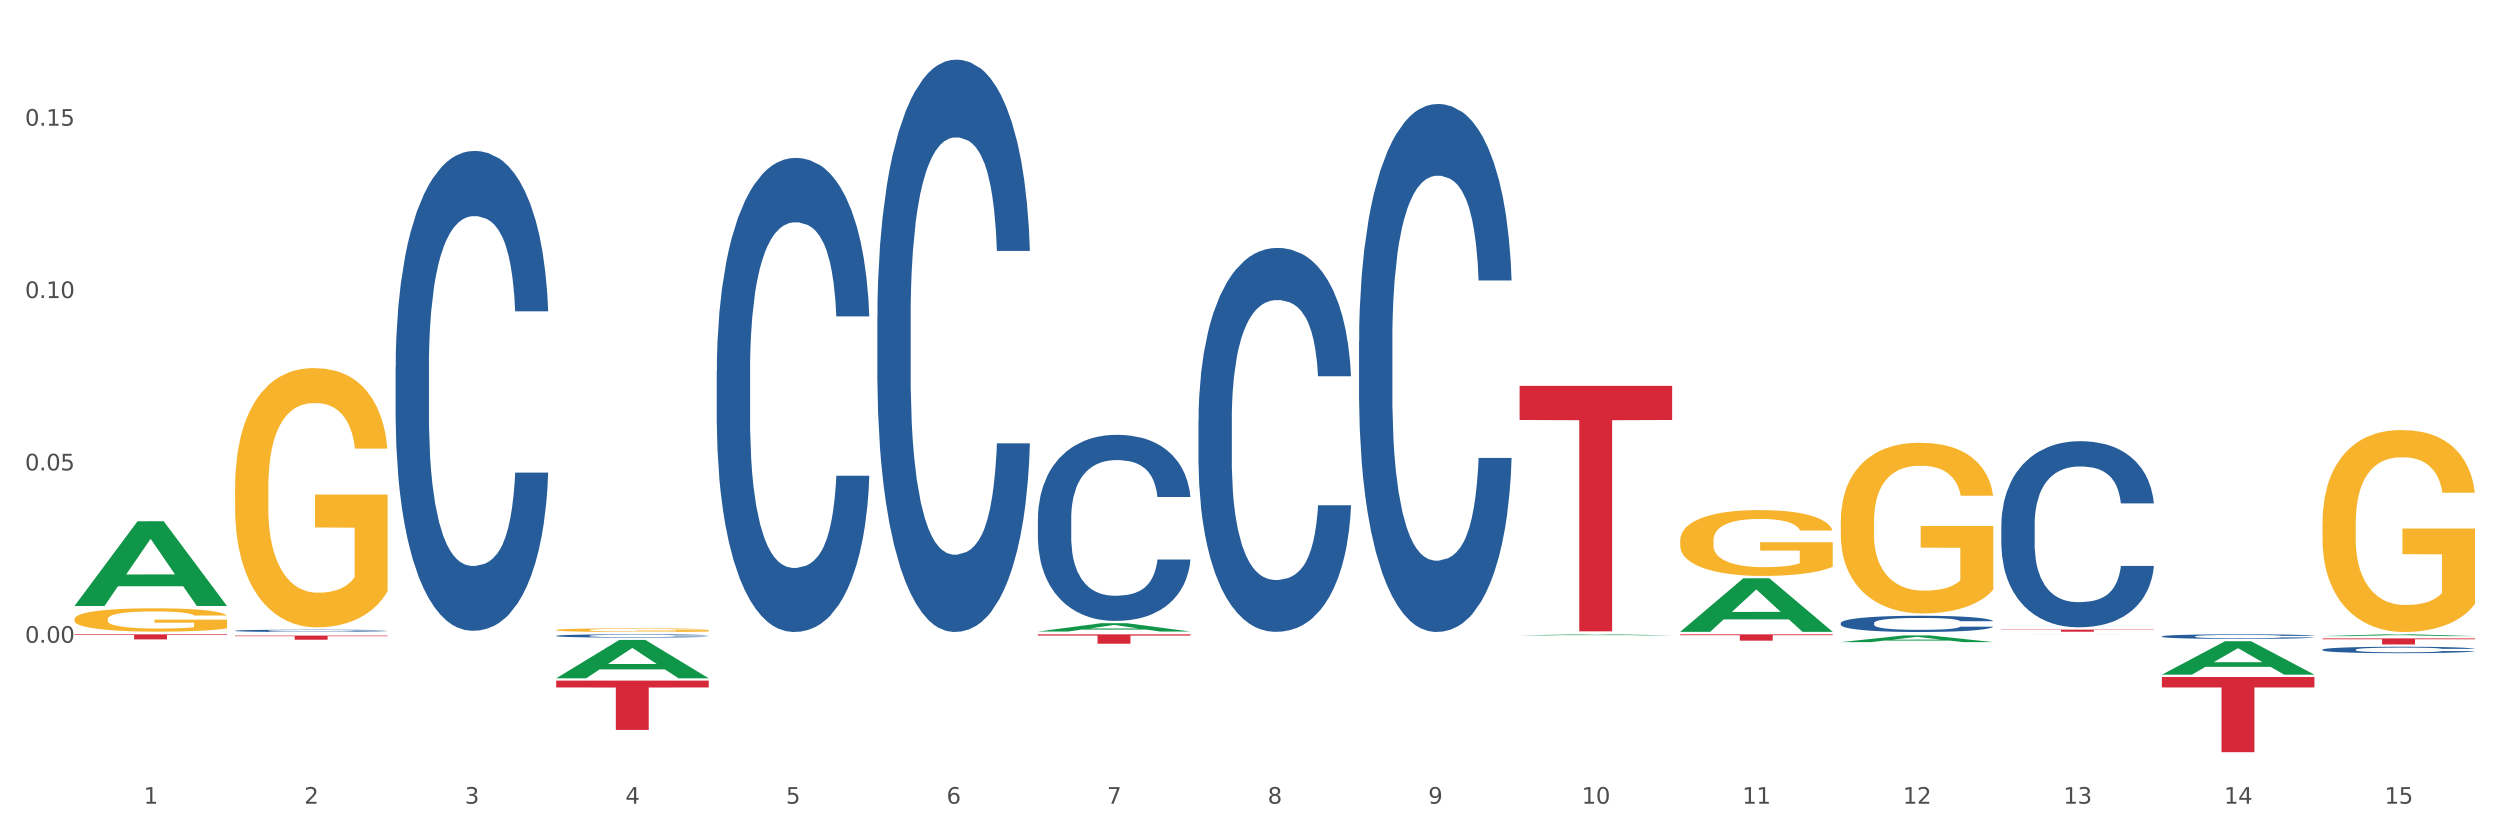 <?xml version="1.0" encoding="utf-8" standalone="no"?>
<!DOCTYPE svg PUBLIC "-//W3C//DTD SVG 1.1//EN"
  "http://www.w3.org/Graphics/SVG/1.1/DTD/svg11.dtd">
<svg xmlns:xlink="http://www.w3.org/1999/xlink" width="1080pt" height="360pt" viewBox="0 0 1080 360" xmlns="http://www.w3.org/2000/svg" version="1.1">
 <rect x="0" y="0" width="1080" height="360" fill="#333333" stroke="none"/>
 <defs>
  <style type="text/css">*{stroke-linejoin: round; stroke-linecap: butt}</style>
 </defs>
 <g id="figure_1">
  <g id="patch_1">
   <path d="M 0 360 
L 1080 360 
L 1080 0 
L 0 0 
z
" style="fill: #ffffff; stroke: #ffffff; stroke-linejoin: miter"/>
  </g>
  <g id="axes_1">
   <g id="matplotlib.axis_1">
    <g id="xtick_1">
     <g id="text_1">
      <!-- 1 -->
      <g style="fill: #4d4d4d" transform="translate(62.07 347.204) scale(0.096 -0.096)">
       <defs>
        <path id="DejaVuSans-31" d="M 794 531 
L 1825 531 
L 1825 4091 
L 703 3866 
L 703 4441 
L 1819 4666 
L 2450 4666 
L 2450 531 
L 3481 531 
L 3481 0 
L 794 0 
L 794 531 
z
" transform="scale(0.016)"/>
       </defs>
       <use xlink:href="#DejaVuSans-31"/>
      </g>
     </g>
    </g>
    <g id="xtick_2">
     <g id="text_2">
      <!-- 2 -->
      <g style="fill: #4d4d4d" transform="translate(131.436 347.204) scale(0.096 -0.096)">
       <defs>
        <path id="DejaVuSans-32" d="M 1228 531 
L 3431 531 
L 3431 0 
L 469 0 
L 469 531 
Q 828 903 1448 1529 
Q 2069 2156 2228 2338 
Q 2531 2678 2651 2914 
Q 2772 3150 2772 3378 
Q 2772 3750 2511 3984 
Q 2250 4219 1831 4219 
Q 1534 4219 1204 4116 
Q 875 4013 500 3803 
L 500 4441 
Q 881 4594 1212 4672 
Q 1544 4750 1819 4750 
Q 2544 4750 2975 4387 
Q 3406 4025 3406 3419 
Q 3406 3131 3298 2873 
Q 3191 2616 2906 2266 
Q 2828 2175 2409 1742 
Q 1991 1309 1228 531 
z
" transform="scale(0.016)"/>
       </defs>
       <use xlink:href="#DejaVuSans-32"/>
      </g>
     </g>
    </g>
    <g id="xtick_3">
     <g id="text_3">
      <!-- 3 -->
      <g style="fill: #4d4d4d" transform="translate(200.802 347.204) scale(0.096 -0.096)">
       <defs>
        <path id="DejaVuSans-33" d="M 2597 2516 
Q 3050 2419 3304 2112 
Q 3559 1806 3559 1356 
Q 3559 666 3084 287 
Q 2609 -91 1734 -91 
Q 1441 -91 1130 -33 
Q 819 25 488 141 
L 488 750 
Q 750 597 1062 519 
Q 1375 441 1716 441 
Q 2309 441 2620 675 
Q 2931 909 2931 1356 
Q 2931 1769 2642 2001 
Q 2353 2234 1838 2234 
L 1294 2234 
L 1294 2753 
L 1863 2753 
Q 2328 2753 2575 2939 
Q 2822 3125 2822 3475 
Q 2822 3834 2567 4026 
Q 2313 4219 1838 4219 
Q 1578 4219 1281 4162 
Q 984 4106 628 3988 
L 628 4550 
Q 988 4650 1302 4700 
Q 1616 4750 1894 4750 
Q 2613 4750 3031 4423 
Q 3450 4097 3450 3541 
Q 3450 3153 3228 2886 
Q 3006 2619 2597 2516 
z
" transform="scale(0.016)"/>
       </defs>
       <use xlink:href="#DejaVuSans-33"/>
      </g>
     </g>
    </g>
    <g id="xtick_4">
     <g id="text_4">
      <!-- 4 -->
      <g style="fill: #4d4d4d" transform="translate(270.169 347.204) scale(0.096 -0.096)">
       <defs>
        <path id="DejaVuSans-34" d="M 2419 4116 
L 825 1625 
L 2419 1625 
L 2419 4116 
z
M 2253 4666 
L 3047 4666 
L 3047 1625 
L 3713 1625 
L 3713 1100 
L 3047 1100 
L 3047 0 
L 2419 0 
L 2419 1100 
L 313 1100 
L 313 1709 
L 2253 4666 
z
" transform="scale(0.016)"/>
       </defs>
       <use xlink:href="#DejaVuSans-34"/>
      </g>
     </g>
    </g>
    <g id="xtick_5">
     <g id="text_5">
      <!-- 5 -->
      <g style="fill: #4d4d4d" transform="translate(339.535 347.204) scale(0.096 -0.096)">
       <defs>
        <path id="DejaVuSans-35" d="M 691 4666 
L 3169 4666 
L 3169 4134 
L 1269 4134 
L 1269 2991 
Q 1406 3038 1543 3061 
Q 1681 3084 1819 3084 
Q 2600 3084 3056 2656 
Q 3513 2228 3513 1497 
Q 3513 744 3044 326 
Q 2575 -91 1722 -91 
Q 1428 -91 1123 -41 
Q 819 9 494 109 
L 494 744 
Q 775 591 1075 516 
Q 1375 441 1709 441 
Q 2250 441 2565 725 
Q 2881 1009 2881 1497 
Q 2881 1984 2565 2268 
Q 2250 2553 1709 2553 
Q 1456 2553 1204 2497 
Q 953 2441 691 2322 
L 691 4666 
z
" transform="scale(0.016)"/>
       </defs>
       <use xlink:href="#DejaVuSans-35"/>
      </g>
     </g>
    </g>
    <g id="xtick_6">
     <g id="text_6">
      <!-- 6 -->
      <g style="fill: #4d4d4d" transform="translate(408.901 347.204) scale(0.096 -0.096)">
       <defs>
        <path id="DejaVuSans-36" d="M 2113 2584 
Q 1688 2584 1439 2293 
Q 1191 2003 1191 1497 
Q 1191 994 1439 701 
Q 1688 409 2113 409 
Q 2538 409 2786 701 
Q 3034 994 3034 1497 
Q 3034 2003 2786 2293 
Q 2538 2584 2113 2584 
z
M 3366 4563 
L 3366 3988 
Q 3128 4100 2886 4159 
Q 2644 4219 2406 4219 
Q 1781 4219 1451 3797 
Q 1122 3375 1075 2522 
Q 1259 2794 1537 2939 
Q 1816 3084 2150 3084 
Q 2853 3084 3261 2657 
Q 3669 2231 3669 1497 
Q 3669 778 3244 343 
Q 2819 -91 2113 -91 
Q 1303 -91 875 529 
Q 447 1150 447 2328 
Q 447 3434 972 4092 
Q 1497 4750 2381 4750 
Q 2619 4750 2861 4703 
Q 3103 4656 3366 4563 
z
" transform="scale(0.016)"/>
       </defs>
       <use xlink:href="#DejaVuSans-36"/>
      </g>
     </g>
    </g>
    <g id="xtick_7">
     <g id="text_7">
      <!-- 7 -->
      <g style="fill: #4d4d4d" transform="translate(478.267 347.204) scale(0.096 -0.096)">
       <defs>
        <path id="DejaVuSans-37" d="M 525 4666 
L 3525 4666 
L 3525 4397 
L 1831 0 
L 1172 0 
L 2766 4134 
L 525 4134 
L 525 4666 
z
" transform="scale(0.016)"/>
       </defs>
       <use xlink:href="#DejaVuSans-37"/>
      </g>
     </g>
    </g>
    <g id="xtick_8">
     <g id="text_8">
      <!-- 8 -->
      <g style="fill: #4d4d4d" transform="translate(547.634 347.204) scale(0.096 -0.096)">
       <defs>
        <path id="DejaVuSans-38" d="M 2034 2216 
Q 1584 2216 1326 1975 
Q 1069 1734 1069 1313 
Q 1069 891 1326 650 
Q 1584 409 2034 409 
Q 2484 409 2743 651 
Q 3003 894 3003 1313 
Q 3003 1734 2745 1975 
Q 2488 2216 2034 2216 
z
M 1403 2484 
Q 997 2584 770 2862 
Q 544 3141 544 3541 
Q 544 4100 942 4425 
Q 1341 4750 2034 4750 
Q 2731 4750 3128 4425 
Q 3525 4100 3525 3541 
Q 3525 3141 3298 2862 
Q 3072 2584 2669 2484 
Q 3125 2378 3379 2068 
Q 3634 1759 3634 1313 
Q 3634 634 3220 271 
Q 2806 -91 2034 -91 
Q 1263 -91 848 271 
Q 434 634 434 1313 
Q 434 1759 690 2068 
Q 947 2378 1403 2484 
z
M 1172 3481 
Q 1172 3119 1398 2916 
Q 1625 2713 2034 2713 
Q 2441 2713 2670 2916 
Q 2900 3119 2900 3481 
Q 2900 3844 2670 4047 
Q 2441 4250 2034 4250 
Q 1625 4250 1398 4047 
Q 1172 3844 1172 3481 
z
" transform="scale(0.016)"/>
       </defs>
       <use xlink:href="#DejaVuSans-38"/>
      </g>
     </g>
    </g>
    <g id="xtick_9">
     <g id="text_9">
      <!-- 9 -->
      <g style="fill: #4d4d4d" transform="translate(617 347.204) scale(0.096 -0.096)">
       <defs>
        <path id="DejaVuSans-39" d="M 703 97 
L 703 672 
Q 941 559 1184 500 
Q 1428 441 1663 441 
Q 2288 441 2617 861 
Q 2947 1281 2994 2138 
Q 2813 1869 2534 1725 
Q 2256 1581 1919 1581 
Q 1219 1581 811 2004 
Q 403 2428 403 3163 
Q 403 3881 828 4315 
Q 1253 4750 1959 4750 
Q 2769 4750 3195 4129 
Q 3622 3509 3622 2328 
Q 3622 1225 3098 567 
Q 2575 -91 1691 -91 
Q 1453 -91 1209 -44 
Q 966 3 703 97 
z
M 1959 2075 
Q 2384 2075 2632 2365 
Q 2881 2656 2881 3163 
Q 2881 3666 2632 3958 
Q 2384 4250 1959 4250 
Q 1534 4250 1286 3958 
Q 1038 3666 1038 3163 
Q 1038 2656 1286 2365 
Q 1534 2075 1959 2075 
z
" transform="scale(0.016)"/>
       </defs>
       <use xlink:href="#DejaVuSans-39"/>
      </g>
     </g>
    </g>
    <g id="xtick_10">
     <g id="text_10">
      <!-- 10 -->
      <g style="fill: #4d4d4d" transform="translate(683.312 347.204) scale(0.096 -0.096)">
       <defs>
        <path id="DejaVuSans-30" d="M 2034 4250 
Q 1547 4250 1301 3770 
Q 1056 3291 1056 2328 
Q 1056 1369 1301 889 
Q 1547 409 2034 409 
Q 2525 409 2770 889 
Q 3016 1369 3016 2328 
Q 3016 3291 2770 3770 
Q 2525 4250 2034 4250 
z
M 2034 4750 
Q 2819 4750 3233 4129 
Q 3647 3509 3647 2328 
Q 3647 1150 3233 529 
Q 2819 -91 2034 -91 
Q 1250 -91 836 529 
Q 422 1150 422 2328 
Q 422 3509 836 4129 
Q 1250 4750 2034 4750 
z
" transform="scale(0.016)"/>
       </defs>
       <use xlink:href="#DejaVuSans-31"/>
       <use xlink:href="#DejaVuSans-30" transform="translate(63.623 0)"/>
      </g>
     </g>
    </g>
    <g id="xtick_11">
     <g id="text_11">
      <!-- 11 -->
      <g style="fill: #4d4d4d" transform="translate(752.678 347.204) scale(0.096 -0.096)">
       <use xlink:href="#DejaVuSans-31"/>
       <use xlink:href="#DejaVuSans-31" transform="translate(63.623 0)"/>
      </g>
     </g>
    </g>
    <g id="xtick_12">
     <g id="text_12">
      <!-- 12 -->
      <g style="fill: #4d4d4d" transform="translate(822.044 347.204) scale(0.096 -0.096)">
       <use xlink:href="#DejaVuSans-31"/>
       <use xlink:href="#DejaVuSans-32" transform="translate(63.623 0)"/>
      </g>
     </g>
    </g>
    <g id="xtick_13">
     <g id="text_13">
      <!-- 13 -->
      <g style="fill: #4d4d4d" transform="translate(891.411 347.204) scale(0.096 -0.096)">
       <use xlink:href="#DejaVuSans-31"/>
       <use xlink:href="#DejaVuSans-33" transform="translate(63.623 0)"/>
      </g>
     </g>
    </g>
    <g id="xtick_14">
     <g id="text_14">
      <!-- 14 -->
      <g style="fill: #4d4d4d" transform="translate(960.777 347.204) scale(0.096 -0.096)">
       <use xlink:href="#DejaVuSans-31"/>
       <use xlink:href="#DejaVuSans-34" transform="translate(63.623 0)"/>
      </g>
     </g>
    </g>
    <g id="xtick_15">
     <g id="text_15">
      <!-- 15 -->
      <g style="fill: #4d4d4d" transform="translate(1030.143 347.204) scale(0.096 -0.096)">
       <use xlink:href="#DejaVuSans-31"/>
       <use xlink:href="#DejaVuSans-35" transform="translate(63.623 0)"/>
      </g>
     </g>
    </g>
    <g id="xtick_16"/>
    <g id="xtick_17"/>
    <g id="xtick_18"/>
    <g id="xtick_19"/>
    <g id="xtick_20"/>
    <g id="xtick_21"/>
    <g id="xtick_22"/>
    <g id="xtick_23"/>
    <g id="xtick_24"/>
    <g id="xtick_25"/>
    <g id="xtick_26"/>
    <g id="xtick_27"/>
    <g id="xtick_28"/>
    <g id="xtick_29"/>
   </g>
   <g id="matplotlib.axis_2">
    <g id="ytick_1">
     <g id="text_16">
      <!-- 0.00 -->
      <g style="fill: #4d4d4d" transform="translate(10.8 277.669) scale(0.096 -0.096)">
       <defs>
        <path id="DejaVuSans-2e" d="M 684 794 
L 1344 794 
L 1344 0 
L 684 0 
L 684 794 
z
" transform="scale(0.016)"/>
       </defs>
       <use xlink:href="#DejaVuSans-30"/>
       <use xlink:href="#DejaVuSans-2e" transform="translate(63.623 0)"/>
       <use xlink:href="#DejaVuSans-30" transform="translate(95.41 0)"/>
       <use xlink:href="#DejaVuSans-30" transform="translate(159.033 0)"/>
      </g>
     </g>
    </g>
    <g id="ytick_2">
     <g id="text_17">
      <!-- 0.05 -->
      <g style="fill: #4d4d4d" transform="translate(10.8 203.214) scale(0.096 -0.096)">
       <use xlink:href="#DejaVuSans-30"/>
       <use xlink:href="#DejaVuSans-2e" transform="translate(63.623 0)"/>
       <use xlink:href="#DejaVuSans-30" transform="translate(95.41 0)"/>
       <use xlink:href="#DejaVuSans-35" transform="translate(159.033 0)"/>
      </g>
     </g>
    </g>
    <g id="ytick_3">
     <g id="text_18">
      <!-- 0.10 -->
      <g style="fill: #4d4d4d" transform="translate(10.8 128.759) scale(0.096 -0.096)">
       <use xlink:href="#DejaVuSans-30"/>
       <use xlink:href="#DejaVuSans-2e" transform="translate(63.623 0)"/>
       <use xlink:href="#DejaVuSans-31" transform="translate(95.41 0)"/>
       <use xlink:href="#DejaVuSans-30" transform="translate(159.033 0)"/>
      </g>
     </g>
    </g>
    <g id="ytick_4">
     <g id="text_19">
      <!-- 0.15 -->
      <g style="fill: #4d4d4d" transform="translate(10.8 54.303) scale(0.096 -0.096)">
       <use xlink:href="#DejaVuSans-30"/>
       <use xlink:href="#DejaVuSans-2e" transform="translate(63.623 0)"/>
       <use xlink:href="#DejaVuSans-31" transform="translate(95.41 0)"/>
       <use xlink:href="#DejaVuSans-35" transform="translate(159.033 0)"/>
      </g>
     </g>
    </g>
    <g id="ytick_5"/>
    <g id="ytick_6"/>
    <g id="ytick_7"/>
    <g id="ytick_8"/>
   </g>
   <g id="PolyCollection_1">
    <path d="M 32.175 261.725 
L 32.243 261.691 
L 59.417 225.185 
L 70.695 225.151 
L 98.073 261.794 
L 85.029 261.794 
L 79.119 253.261 
L 51.061 253.261 
L 50.857 253.399 
L 45.151 261.794 
L 32.175 261.794 
L 32.175 261.725 
L 54.594 248.169 
L 75.586 248.134 
L 65.192 232.961 
L 65.056 232.892 
L 64.92 232.995 
L 54.526 248.134 
L 54.594 248.169 
L 32.175 261.725 
z
" clip-path="url(#pe82fa3e2c2)" style="fill: #109648"/>
    <path d="M 864.57 271.993 
L 930.468 271.993 
L 930.468 272.122 
L 904.546 272.123 
L 904.546 272.922 
L 890.335 272.922 
L 890.335 272.123 
L 864.57 272.122 
L 864.57 271.994 
L 864.57 271.993 
z
" clip-path="url(#pe82fa3e2c2)" style="fill: #d62839"/>
    <path d="M 725.837 274.022 
L 791.735 274.022 
L 791.735 274.403 
L 765.813 274.406 
L 765.813 276.765 
L 751.603 276.765 
L 751.603 274.406 
L 725.837 274.403 
L 725.837 274.024 
L 725.837 274.022 
z
" clip-path="url(#pe82fa3e2c2)" style="fill: #d62839"/>
    <path d="M 656.471 166.694 
L 722.369 166.694 
L 722.369 181.43 
L 696.447 181.53 
L 696.447 272.732 
L 682.237 272.732 
L 682.237 181.53 
L 656.471 181.43 
L 656.471 166.794 
L 656.471 166.694 
z
" clip-path="url(#pe82fa3e2c2)" style="fill: #d62839"/>
    <path d="M 448.372 274.022 
L 514.27 274.022 
L 514.27 274.586 
L 488.348 274.59 
L 488.348 278.084 
L 474.138 278.084 
L 474.138 274.59 
L 448.372 274.586 
L 448.372 274.026 
L 448.372 274.022 
z
" clip-path="url(#pe82fa3e2c2)" style="fill: #d62839"/>
    <path d="M 240.274 294.026 
L 306.172 294.026 
L 306.172 296.988 
L 280.25 297.008 
L 280.25 315.339 
L 266.039 315.339 
L 266.039 297.008 
L 240.274 296.988 
L 240.274 294.046 
L 240.274 294.026 
z
" clip-path="url(#pe82fa3e2c2)" style="fill: #d62839"/>
    <path d="M 101.541 274.588 
L 167.439 274.588 
L 167.439 274.835 
L 141.517 274.836 
L 141.517 276.361 
L 127.307 276.361 
L 127.307 274.836 
L 101.541 274.835 
L 101.541 274.59 
L 101.541 274.588 
z
" clip-path="url(#pe82fa3e2c2)" style="fill: #d62839"/>
    <path d="M 32.175 267.448 
L 32.253 267.438 
L 32.253 267.107 
L 32.408 266.821 
L 33.186 266.131 
L 34.353 265.559 
L 35.209 265.256 
L 36.065 265.007 
L 37.076 264.758 
L 38.321 264.5 
L 40.578 264.123 
L 41.978 263.929 
L 43.69 263.727 
L 46.802 263.432 
L 49.058 263.266 
L 51.392 263.128 
L 55.204 262.962 
L 57.694 262.888 
L 60.339 262.833 
L 63.529 262.796 
L 65.941 262.787 
L 71.231 262.815 
L 75.744 262.898 
L 77.922 262.962 
L 80.723 263.073 
L 82.201 263.146 
L 84.613 263.294 
L 87.103 263.487 
L 88.815 263.653 
L 91.382 263.966 
L 93.327 264.279 
L 95.116 264.666 
L 96.05 264.933 
L 96.75 265.182 
L 97.373 265.467 
L 97.995 265.919 
L 83.991 265.919 
L 83.446 265.596 
L 82.59 265.292 
L 81.346 264.998 
L 80.256 264.813 
L 78.389 264.583 
L 76.677 264.436 
L 74.888 264.325 
L 72.71 264.233 
L 70.998 264.187 
L 68.586 264.15 
L 63.84 264.159 
L 60.65 264.233 
L 58.472 264.325 
L 57.071 264.408 
L 55.827 264.5 
L 54.426 264.629 
L 52.792 264.823 
L 51.625 264.998 
L 50.458 265.219 
L 49.525 265.44 
L 48.669 265.698 
L 47.969 265.974 
L 47.424 266.26 
L 46.957 266.61 
L 46.568 267.19 
L 46.568 268.452 
L 46.724 268.737 
L 47.113 269.115 
L 47.58 269.4 
L 48.358 269.741 
L 49.058 269.971 
L 50.381 270.303 
L 51.859 270.579 
L 53.026 270.754 
L 54.193 270.902 
L 56.216 271.104 
L 58.472 271.27 
L 60.417 271.372 
L 63.062 271.464 
L 64.852 271.5 
L 66.408 271.519 
L 70.22 271.519 
L 72.943 271.491 
L 75.977 271.427 
L 78.311 271.344 
L 80.256 271.243 
L 82.435 271.077 
L 83.835 270.92 
L 83.835 268.995 
L 66.719 268.986 
L 66.719 267.706 
L 98.073 267.706 
L 98.073 271.464 
L 96.75 271.657 
L 95.272 271.832 
L 93.716 271.989 
L 91.382 272.182 
L 88.581 272.366 
L 86.091 272.495 
L 83.446 272.606 
L 80.334 272.707 
L 76.288 272.799 
L 73.799 272.836 
L 70.687 272.864 
L 67.03 272.873 
L 63.84 272.854 
L 60.728 272.808 
L 57.461 272.725 
L 54.271 272.606 
L 51.859 272.486 
L 49.447 272.339 
L 46.879 272.145 
L 44.857 271.961 
L 43.301 271.795 
L 41.589 271.583 
L 39.722 271.307 
L 38.321 271.058 
L 37.076 270.8 
L 35.754 270.469 
L 34.82 270.183 
L 33.887 269.824 
L 33.342 269.557 
L 32.72 269.142 
L 32.253 268.562 
L 32.175 267.448 
z
" clip-path="url(#pe82fa3e2c2)" style="fill: #f7b32b"/>
    <path d="M 101.541 272.476 
L 101.619 272.476 
L 101.619 272.45 
L 101.853 272.415 
L 102.71 272.351 
L 103.8 272.302 
L 105.67 272.246 
L 106.682 272.222 
L 108.006 272.195 
L 110.733 272.152 
L 113.848 272.116 
L 116.029 272.096 
L 117.665 272.083 
L 121.326 272.06 
L 123.429 272.05 
L 125.61 272.042 
L 127.48 272.036 
L 130.595 272.03 
L 133.088 272.027 
L 135.97 272.026 
L 138.385 272.027 
L 141.578 272.031 
L 146.252 272.042 
L 148.044 272.048 
L 150.458 272.059 
L 152.951 272.074 
L 154.976 272.088 
L 157.313 272.109 
L 159.728 272.137 
L 162.064 272.172 
L 163.7 272.204 
L 165.024 272.237 
L 166.193 272.279 
L 167.05 272.324 
L 167.439 272.361 
L 153.185 272.361 
L 152.795 272.327 
L 152.016 272.291 
L 151.237 272.266 
L 150.38 272.246 
L 149.056 272.223 
L 147.888 272.208 
L 145.941 272.191 
L 144.149 272.18 
L 142.669 272.173 
L 140.877 272.168 
L 137.061 272.162 
L 134.334 272.162 
L 132.621 272.164 
L 130.518 272.169 
L 128.726 272.175 
L 126.623 272.186 
L 124.987 272.198 
L 123.351 272.214 
L 122.417 272.225 
L 121.015 272.245 
L 120.08 272.261 
L 118.834 272.29 
L 118.133 272.31 
L 116.886 272.362 
L 116.341 272.4 
L 116.107 272.427 
L 115.952 272.456 
L 115.952 272.599 
L 116.419 272.663 
L 116.808 272.691 
L 117.431 272.722 
L 118.6 272.762 
L 120.314 272.802 
L 122.105 272.83 
L 123.585 272.847 
L 124.987 272.86 
L 126.389 272.87 
L 128.103 272.879 
L 129.505 272.885 
L 131.608 272.89 
L 134.101 272.893 
L 136.048 272.893 
L 140.021 272.889 
L 141.812 272.884 
L 143.526 272.878 
L 145.395 272.868 
L 146.875 272.857 
L 147.732 272.848 
L 149.134 272.831 
L 150.225 272.813 
L 151.159 272.792 
L 151.783 272.773 
L 152.484 272.746 
L 153.029 272.715 
L 153.185 272.698 
L 167.439 272.698 
L 167.128 272.731 
L 166.582 272.763 
L 165.492 272.806 
L 164.635 272.831 
L 163.311 272.861 
L 161.909 272.887 
L 159.961 272.915 
L 158.17 272.936 
L 156.3 272.955 
L 154.275 272.971 
L 150.614 272.994 
L 149.29 273 
L 146.486 273.011 
L 144.305 273.018 
L 141.111 273.024 
L 137.84 273.028 
L 134.412 273.029 
L 131.374 273.027 
L 128.025 273.021 
L 125.922 273.016 
L 123.585 273.008 
L 120.859 272.995 
L 118.288 272.979 
L 115.874 272.961 
L 113.615 272.94 
L 111.512 272.916 
L 108.785 272.877 
L 106.76 272.838 
L 105.28 272.803 
L 104.267 272.772 
L 103.255 272.734 
L 102.71 272.707 
L 101.853 272.643 
L 101.541 272.584 
L 101.541 272.476 
z
" clip-path="url(#pe82fa3e2c2)" style="fill: #255c99"/>
    <path d="M 170.907 158.351 
L 170.985 158.162 
L 170.985 152.86 
L 171.219 145.666 
L 172.076 132.413 
L 173.166 122.378 
L 175.036 110.64 
L 176.048 105.717 
L 177.373 100.227 
L 180.099 91.328 
L 183.215 83.755 
L 185.396 79.59 
L 187.031 76.939 
L 190.692 72.206 
L 192.796 70.123 
L 194.977 68.419 
L 196.846 67.283 
L 199.962 65.958 
L 202.454 65.39 
L 205.336 65.201 
L 207.751 65.39 
L 210.945 66.147 
L 215.618 68.419 
L 217.41 69.745 
L 219.825 72.017 
L 222.317 75.046 
L 224.342 78.075 
L 226.679 82.43 
L 229.094 88.11 
L 231.431 95.304 
L 233.066 101.931 
L 234.391 108.936 
L 235.559 117.456 
L 236.416 126.733 
L 236.805 134.495 
L 222.551 134.495 
L 222.161 127.49 
L 221.382 119.917 
L 220.604 114.805 
L 219.747 110.64 
L 218.422 105.907 
L 217.254 102.877 
L 215.307 99.28 
L 213.515 97.008 
L 212.035 95.683 
L 210.244 94.547 
L 206.427 93.411 
L 203.701 93.411 
L 201.987 93.79 
L 199.884 94.736 
L 198.092 96.062 
L 195.989 98.333 
L 194.353 100.795 
L 192.718 104.013 
L 191.783 106.285 
L 190.381 110.451 
L 189.446 113.858 
L 188.2 119.728 
L 187.499 123.893 
L 186.252 134.685 
L 185.707 142.637 
L 185.474 148.127 
L 185.318 154.186 
L 185.318 183.721 
L 185.785 196.974 
L 186.175 202.654 
L 186.798 209.091 
L 187.966 217.422 
L 189.68 225.563 
L 191.471 231.432 
L 192.951 235.029 
L 194.353 237.68 
L 195.755 239.763 
L 197.469 241.656 
L 198.871 242.792 
L 200.974 243.928 
L 203.467 244.496 
L 205.414 244.496 
L 209.387 243.549 
L 211.178 242.602 
L 212.892 241.277 
L 214.761 239.195 
L 216.241 236.923 
L 217.098 235.219 
L 218.5 231.621 
L 219.591 227.835 
L 220.526 223.48 
L 221.149 219.694 
L 221.85 214.014 
L 222.395 207.577 
L 222.551 204.169 
L 236.805 204.169 
L 236.494 210.984 
L 235.949 217.611 
L 234.858 226.509 
L 234.001 231.621 
L 232.677 237.869 
L 231.275 243.17 
L 229.328 249.04 
L 227.536 253.394 
L 225.667 257.181 
L 223.641 260.589 
L 219.98 265.322 
L 218.656 266.647 
L 215.852 268.919 
L 213.671 270.245 
L 210.477 271.57 
L 207.206 272.327 
L 203.779 272.517 
L 200.741 272.138 
L 197.391 271.002 
L 195.288 269.866 
L 192.951 268.162 
L 190.225 265.511 
L 187.655 262.293 
L 185.24 258.506 
L 182.981 254.152 
L 180.878 249.229 
L 178.152 241.088 
L 176.126 233.136 
L 174.646 225.752 
L 173.634 219.504 
L 172.621 211.552 
L 172.076 206.062 
L 171.219 192.809 
L 170.907 180.502 
L 170.907 158.351 
z
" clip-path="url(#pe82fa3e2c2)" style="fill: #255c99"/>
    <path d="M 240.274 274.66 
L 240.352 274.659 
L 240.352 274.623 
L 240.585 274.574 
L 241.442 274.483 
L 242.533 274.414 
L 244.402 274.333 
L 245.415 274.3 
L 246.739 274.262 
L 249.465 274.201 
L 252.581 274.149 
L 254.762 274.12 
L 256.398 274.102 
L 260.059 274.07 
L 262.162 274.056 
L 264.343 274.044 
L 266.212 274.036 
L 269.328 274.027 
L 271.821 274.023 
L 274.703 274.022 
L 277.117 274.023 
L 280.311 274.028 
L 284.985 274.044 
L 286.776 274.053 
L 289.191 274.068 
L 291.683 274.089 
L 293.709 274.11 
L 296.045 274.14 
L 298.46 274.179 
L 300.797 274.228 
L 302.433 274.274 
L 303.757 274.322 
L 304.925 274.38 
L 305.782 274.444 
L 306.172 274.497 
L 291.917 274.497 
L 291.528 274.449 
L 290.749 274.397 
L 289.97 274.362 
L 289.113 274.333 
L 287.789 274.301 
L 286.62 274.28 
L 284.673 274.255 
L 282.881 274.24 
L 281.401 274.231 
L 279.61 274.223 
L 275.793 274.215 
L 273.067 274.215 
L 271.353 274.218 
L 269.25 274.224 
L 267.458 274.233 
L 265.355 274.249 
L 263.72 274.266 
L 262.084 274.288 
L 261.149 274.303 
L 259.747 274.332 
L 258.812 274.355 
L 257.566 274.396 
L 256.865 274.424 
L 255.619 274.498 
L 255.073 274.553 
L 254.84 274.59 
L 254.684 274.632 
L 254.684 274.834 
L 255.151 274.925 
L 255.541 274.964 
L 256.164 275.008 
L 257.332 275.066 
L 259.046 275.121 
L 260.838 275.162 
L 262.318 275.186 
L 263.72 275.204 
L 265.122 275.219 
L 266.835 275.232 
L 268.237 275.24 
L 270.341 275.247 
L 272.833 275.251 
L 274.78 275.251 
L 278.753 275.245 
L 280.545 275.238 
L 282.258 275.229 
L 284.128 275.215 
L 285.608 275.199 
L 286.465 275.188 
L 287.867 275.163 
L 288.957 275.137 
L 289.892 275.107 
L 290.515 275.081 
L 291.216 275.042 
L 291.761 274.998 
L 291.917 274.975 
L 306.172 274.975 
L 305.86 275.021 
L 305.315 275.067 
L 304.224 275.128 
L 303.367 275.163 
L 302.043 275.206 
L 300.641 275.242 
L 298.694 275.282 
L 296.902 275.312 
L 295.033 275.338 
L 293.008 275.362 
L 289.347 275.394 
L 288.022 275.403 
L 285.218 275.419 
L 283.037 275.428 
L 279.844 275.437 
L 276.572 275.442 
L 273.145 275.443 
L 270.107 275.441 
L 266.757 275.433 
L 264.654 275.425 
L 262.318 275.413 
L 259.591 275.395 
L 257.021 275.373 
L 254.606 275.347 
L 252.347 275.317 
L 250.244 275.284 
L 247.518 275.228 
L 245.493 275.173 
L 244.013 275.123 
L 243 275.08 
L 241.987 275.025 
L 241.442 274.988 
L 240.585 274.897 
L 240.274 274.812 
L 240.274 274.66 
z
" clip-path="url(#pe82fa3e2c2)" style="fill: #255c99"/>
    <path d="M 309.64 160.238 
L 309.718 160.051 
L 309.718 154.814 
L 309.951 147.706 
L 310.808 134.613 
L 311.899 124.699 
L 313.768 113.102 
L 314.781 108.239 
L 316.105 102.815 
L 318.831 94.023 
L 321.947 86.541 
L 324.128 82.426 
L 325.764 79.808 
L 329.425 75.131 
L 331.528 73.074 
L 333.709 71.39 
L 335.578 70.268 
L 338.694 68.959 
L 341.187 68.398 
L 344.069 68.211 
L 346.484 68.398 
L 349.677 69.146 
L 354.351 71.39 
L 356.142 72.7 
L 358.557 74.944 
L 361.05 77.937 
L 363.075 80.93 
L 365.412 85.232 
L 367.826 90.843 
L 370.163 97.951 
L 371.799 104.498 
L 373.123 111.419 
L 374.291 119.836 
L 375.148 129.001 
L 375.538 136.67 
L 361.283 136.67 
L 360.894 129.75 
L 360.115 122.268 
L 359.336 117.217 
L 358.479 113.102 
L 357.155 108.426 
L 355.987 105.433 
L 354.039 101.879 
L 352.248 99.635 
L 350.768 98.325 
L 348.976 97.203 
L 345.159 96.081 
L 342.433 96.081 
L 340.719 96.455 
L 338.616 97.39 
L 336.825 98.699 
L 334.722 100.944 
L 333.086 103.376 
L 331.45 106.556 
L 330.515 108.8 
L 329.113 112.915 
L 328.179 116.282 
L 326.932 122.081 
L 326.231 126.196 
L 324.985 136.857 
L 324.44 144.713 
L 324.206 150.138 
L 324.05 156.123 
L 324.05 185.303 
L 324.518 198.396 
L 324.907 204.008 
L 325.53 210.367 
L 326.699 218.598 
L 328.412 226.641 
L 330.204 232.439 
L 331.684 235.993 
L 333.086 238.612 
L 334.488 240.669 
L 336.202 242.54 
L 337.604 243.662 
L 339.707 244.784 
L 342.199 245.346 
L 344.147 245.346 
L 348.119 244.41 
L 349.911 243.475 
L 351.624 242.166 
L 353.494 240.108 
L 354.974 237.864 
L 355.831 236.18 
L 357.233 232.626 
L 358.323 228.885 
L 359.258 224.583 
L 359.881 220.842 
L 360.582 215.231 
L 361.127 208.871 
L 361.283 205.504 
L 375.538 205.504 
L 375.226 212.238 
L 374.681 218.785 
L 373.59 227.576 
L 372.734 232.626 
L 371.409 238.799 
L 370.007 244.036 
L 368.06 249.835 
L 366.268 254.137 
L 364.399 257.878 
L 362.374 261.245 
L 358.713 265.921 
L 357.389 267.23 
L 354.584 269.475 
L 352.403 270.784 
L 349.21 272.093 
L 345.938 272.842 
L 342.511 273.029 
L 339.473 272.655 
L 336.124 271.532 
L 334.021 270.41 
L 331.684 268.727 
L 328.957 266.108 
L 326.387 262.928 
L 323.972 259.187 
L 321.713 254.885 
L 319.61 250.022 
L 316.884 241.979 
L 314.859 234.123 
L 313.379 226.828 
L 312.366 220.655 
L 311.354 212.799 
L 310.808 207.375 
L 309.951 194.281 
L 309.64 182.123 
L 309.64 160.238 
z
" clip-path="url(#pe82fa3e2c2)" style="fill: #255c99"/>
    <path d="M 933.936 292.453 
L 999.834 292.453 
L 999.834 296.969 
L 973.912 296.999 
L 973.912 324.95 
L 959.702 324.95 
L 959.702 296.999 
L 933.936 296.969 
L 933.936 292.483 
L 933.936 292.453 
z
" clip-path="url(#pe82fa3e2c2)" style="fill: #d62839"/>
    <path d="M 379.006 136.861 
L 379.084 136.635 
L 379.084 130.313 
L 379.318 121.732 
L 380.175 105.924 
L 381.265 93.956 
L 383.134 79.955 
L 384.147 74.084 
L 385.471 67.536 
L 388.198 56.922 
L 391.313 47.89 
L 393.494 42.922 
L 395.13 39.76 
L 398.791 34.115 
L 400.894 31.631 
L 403.075 29.598 
L 404.945 28.243 
L 408.06 26.663 
L 410.553 25.985 
L 413.435 25.759 
L 415.85 25.985 
L 419.043 26.889 
L 423.717 29.598 
L 425.509 31.179 
L 427.923 33.889 
L 430.416 37.502 
L 432.441 41.115 
L 434.778 46.309 
L 437.193 53.083 
L 439.529 61.664 
L 441.165 69.568 
L 442.489 77.923 
L 443.658 88.085 
L 444.515 99.15 
L 444.904 108.408 
L 430.65 108.408 
L 430.26 100.053 
L 429.481 91.021 
L 428.702 84.923 
L 427.845 79.955 
L 426.521 74.31 
L 425.353 70.697 
L 423.405 66.406 
L 421.614 63.697 
L 420.134 62.116 
L 418.342 60.761 
L 414.526 59.406 
L 411.799 59.406 
L 410.086 59.858 
L 407.982 60.987 
L 406.191 62.568 
L 404.088 65.277 
L 402.452 68.213 
L 400.816 72.052 
L 399.882 74.762 
L 398.479 79.73 
L 397.545 83.794 
L 396.298 90.795 
L 395.597 95.763 
L 394.351 108.634 
L 393.806 118.119 
L 393.572 124.667 
L 393.416 131.893 
L 393.416 167.121 
L 393.884 182.928 
L 394.273 189.702 
L 394.896 197.38 
L 396.065 207.316 
L 397.778 217.026 
L 399.57 224.026 
L 401.05 228.317 
L 402.452 231.478 
L 403.854 233.962 
L 405.568 236.221 
L 406.97 237.575 
L 409.073 238.93 
L 411.566 239.608 
L 413.513 239.608 
L 417.485 238.479 
L 419.277 237.35 
L 420.991 235.769 
L 422.86 233.285 
L 424.34 230.575 
L 425.197 228.543 
L 426.599 224.252 
L 427.69 219.736 
L 428.624 214.542 
L 429.247 210.026 
L 429.948 203.251 
L 430.494 195.574 
L 430.65 191.509 
L 444.904 191.509 
L 444.592 199.638 
L 444.047 207.542 
L 442.957 218.155 
L 442.1 224.252 
L 440.776 231.704 
L 439.374 238.027 
L 437.426 245.027 
L 435.635 250.221 
L 433.765 254.738 
L 431.74 258.802 
L 428.079 264.448 
L 426.755 266.028 
L 423.951 268.738 
L 421.77 270.319 
L 418.576 271.9 
L 415.304 272.803 
L 411.877 273.029 
L 408.839 272.577 
L 405.49 271.222 
L 403.387 269.867 
L 401.05 267.835 
L 398.324 264.673 
L 395.753 260.835 
L 393.339 256.318 
L 391.08 251.124 
L 388.976 245.253 
L 386.25 235.543 
L 384.225 226.059 
L 382.745 217.252 
L 381.732 209.8 
L 380.72 200.316 
L 380.175 193.767 
L 379.318 177.96 
L 379.006 163.282 
L 379.006 136.861 
z
" clip-path="url(#pe82fa3e2c2)" style="fill: #255c99"/>
    <path d="M 517.739 181.623 
L 517.816 181.471 
L 517.816 177.23 
L 518.05 171.474 
L 518.907 160.87 
L 519.997 152.842 
L 521.867 143.45 
L 522.88 139.511 
L 524.204 135.118 
L 526.93 127.999 
L 530.046 121.94 
L 532.227 118.607 
L 533.863 116.486 
L 537.523 112.699 
L 539.627 111.033 
L 541.808 109.67 
L 543.677 108.761 
L 546.793 107.701 
L 549.285 107.246 
L 552.167 107.095 
L 554.582 107.246 
L 557.776 107.852 
L 562.449 109.67 
L 564.241 110.73 
L 566.656 112.548 
L 569.148 114.972 
L 571.173 117.395 
L 573.51 120.879 
L 575.925 125.424 
L 578.262 131.18 
L 579.898 136.482 
L 581.222 142.087 
L 582.39 148.903 
L 583.247 156.326 
L 583.636 162.536 
L 569.382 162.536 
L 568.992 156.932 
L 568.214 150.872 
L 567.435 146.782 
L 566.578 143.45 
L 565.254 139.663 
L 564.085 137.239 
L 562.138 134.361 
L 560.346 132.543 
L 558.866 131.483 
L 557.075 130.574 
L 553.258 129.665 
L 550.532 129.665 
L 548.818 129.968 
L 546.715 130.726 
L 544.923 131.786 
L 542.82 133.604 
L 541.184 135.573 
L 539.549 138.148 
L 538.614 139.966 
L 537.212 143.298 
L 536.277 146.025 
L 535.031 150.721 
L 534.33 154.054 
L 533.084 162.688 
L 532.538 169.05 
L 532.305 173.443 
L 532.149 178.29 
L 532.149 201.921 
L 532.616 212.525 
L 533.006 217.069 
L 533.629 222.22 
L 534.797 228.885 
L 536.511 235.398 
L 538.302 240.094 
L 539.782 242.972 
L 541.184 245.093 
L 542.587 246.759 
L 544.3 248.274 
L 545.702 249.183 
L 547.805 250.092 
L 550.298 250.546 
L 552.245 250.546 
L 556.218 249.789 
L 558.009 249.032 
L 559.723 247.971 
L 561.593 246.305 
L 563.073 244.487 
L 563.929 243.124 
L 565.331 240.246 
L 566.422 237.216 
L 567.357 233.732 
L 567.98 230.703 
L 568.681 226.158 
L 569.226 221.008 
L 569.382 218.281 
L 583.636 218.281 
L 583.325 223.734 
L 582.78 229.036 
L 581.689 236.156 
L 580.832 240.246 
L 579.508 245.245 
L 578.106 249.486 
L 576.159 254.182 
L 574.367 257.666 
L 572.498 260.696 
L 570.472 263.422 
L 566.811 267.209 
L 565.487 268.27 
L 562.683 270.087 
L 560.502 271.148 
L 557.308 272.208 
L 554.037 272.814 
L 550.61 272.965 
L 547.572 272.663 
L 544.222 271.754 
L 542.119 270.845 
L 539.782 269.481 
L 537.056 267.361 
L 534.486 264.786 
L 532.071 261.756 
L 529.812 258.272 
L 527.709 254.333 
L 524.983 247.82 
L 522.957 241.458 
L 521.477 235.55 
L 520.465 230.551 
L 519.452 224.189 
L 518.907 219.796 
L 518.05 209.192 
L 517.739 199.346 
L 517.739 181.623 
z
" clip-path="url(#pe82fa3e2c2)" style="fill: #255c99"/>
    <path d="M 587.105 147.408 
L 587.183 147.2 
L 587.183 141.367 
L 587.416 133.45 
L 588.273 118.868 
L 589.364 107.826 
L 591.233 94.91 
L 592.246 89.494 
L 593.57 83.452 
L 596.296 73.661 
L 599.412 65.328 
L 601.593 60.745 
L 603.229 57.828 
L 606.89 52.62 
L 608.993 50.328 
L 611.174 48.453 
L 613.043 47.203 
L 616.159 45.745 
L 618.652 45.12 
L 621.534 44.912 
L 623.948 45.12 
L 627.142 45.954 
L 631.816 48.453 
L 633.607 49.912 
L 636.022 52.412 
L 638.514 55.745 
L 640.54 59.078 
L 642.877 63.87 
L 645.291 70.119 
L 647.628 78.036 
L 649.264 85.327 
L 650.588 93.035 
L 651.756 102.41 
L 652.613 112.618 
L 653.003 121.159 
L 638.748 121.159 
L 638.359 113.451 
L 637.58 105.118 
L 636.801 99.493 
L 635.944 94.91 
L 634.62 89.702 
L 633.451 86.369 
L 631.504 82.411 
L 629.713 79.911 
L 628.233 78.452 
L 626.441 77.202 
L 622.624 75.952 
L 619.898 75.952 
L 618.184 76.369 
L 616.081 77.411 
L 614.29 78.869 
L 612.186 81.369 
L 610.551 84.077 
L 608.915 87.619 
L 607.98 90.119 
L 606.578 94.702 
L 605.643 98.452 
L 604.397 104.91 
L 603.696 109.493 
L 602.45 121.367 
L 601.905 130.117 
L 601.671 136.159 
L 601.515 142.825 
L 601.515 175.324 
L 601.982 189.907 
L 602.372 196.156 
L 602.995 203.24 
L 604.163 212.406 
L 605.877 221.364 
L 607.669 227.822 
L 609.149 231.78 
L 610.551 234.697 
L 611.953 236.988 
L 613.666 239.072 
L 615.069 240.322 
L 617.172 241.572 
L 619.664 242.196 
L 621.612 242.196 
L 625.584 241.155 
L 627.376 240.113 
L 629.089 238.655 
L 630.959 236.363 
L 632.439 233.863 
L 633.296 231.989 
L 634.698 228.03 
L 635.788 223.864 
L 636.723 219.072 
L 637.346 214.906 
L 638.047 208.656 
L 638.592 201.573 
L 638.748 197.823 
L 653.003 197.823 
L 652.691 205.323 
L 652.146 212.614 
L 651.055 222.406 
L 650.199 228.03 
L 648.874 234.905 
L 647.472 240.738 
L 645.525 247.196 
L 643.733 251.988 
L 641.864 256.154 
L 639.839 259.904 
L 636.178 265.112 
L 634.853 266.571 
L 632.049 269.071 
L 629.868 270.529 
L 626.675 271.987 
L 623.403 272.82 
L 619.976 273.029 
L 616.938 272.612 
L 613.589 271.362 
L 611.485 270.112 
L 609.149 268.237 
L 606.422 265.321 
L 603.852 261.779 
L 601.437 257.613 
L 599.178 252.821 
L 597.075 247.405 
L 594.349 238.447 
L 592.324 229.697 
L 590.844 221.572 
L 589.831 214.697 
L 588.818 205.948 
L 588.273 199.906 
L 587.416 185.324 
L 587.105 171.782 
L 587.105 147.408 
z
" clip-path="url(#pe82fa3e2c2)" style="fill: #255c99"/>
    <path d="M 795.203 269.162 
L 795.281 269.155 
L 795.281 268.976 
L 795.515 268.732 
L 796.372 268.283 
L 797.462 267.943 
L 799.332 267.546 
L 800.344 267.379 
L 801.669 267.193 
L 804.395 266.891 
L 807.511 266.635 
L 809.692 266.494 
L 811.327 266.404 
L 814.988 266.244 
L 817.092 266.173 
L 819.273 266.115 
L 821.142 266.077 
L 824.258 266.032 
L 826.75 266.013 
L 829.632 266.006 
L 832.047 266.013 
L 835.241 266.038 
L 839.914 266.115 
L 841.706 266.16 
L 844.121 266.237 
L 846.613 266.34 
L 848.638 266.442 
L 850.975 266.59 
L 853.39 266.782 
L 855.727 267.026 
L 857.362 267.251 
L 858.687 267.488 
L 859.855 267.776 
L 860.712 268.091 
L 861.101 268.354 
L 846.847 268.354 
L 846.457 268.116 
L 845.678 267.86 
L 844.899 267.687 
L 844.043 267.546 
L 842.718 267.385 
L 841.55 267.283 
L 839.603 267.161 
L 837.811 267.084 
L 836.331 267.039 
L 834.54 267 
L 830.723 266.962 
L 827.997 266.962 
L 826.283 266.975 
L 824.18 267.007 
L 822.388 267.052 
L 820.285 267.129 
L 818.649 267.212 
L 817.014 267.321 
L 816.079 267.398 
L 814.677 267.539 
L 813.742 267.655 
L 812.496 267.853 
L 811.795 267.994 
L 810.548 268.36 
L 810.003 268.629 
L 809.77 268.815 
L 809.614 269.021 
L 809.614 270.021 
L 810.081 270.47 
L 810.471 270.662 
L 811.094 270.88 
L 812.262 271.162 
L 813.976 271.438 
L 815.767 271.637 
L 817.247 271.759 
L 818.649 271.849 
L 820.051 271.919 
L 821.765 271.983 
L 823.167 272.022 
L 825.27 272.06 
L 827.763 272.08 
L 829.71 272.08 
L 833.683 272.048 
L 835.474 272.015 
L 837.188 271.971 
L 839.057 271.9 
L 840.537 271.823 
L 841.394 271.765 
L 842.796 271.643 
L 843.887 271.515 
L 844.822 271.368 
L 845.445 271.239 
L 846.146 271.047 
L 846.691 270.829 
L 846.847 270.714 
L 861.101 270.714 
L 860.79 270.944 
L 860.245 271.169 
L 859.154 271.47 
L 858.297 271.643 
L 856.973 271.855 
L 855.571 272.035 
L 853.624 272.233 
L 851.832 272.381 
L 849.963 272.509 
L 847.937 272.625 
L 844.276 272.785 
L 842.952 272.83 
L 840.148 272.907 
L 837.967 272.952 
L 834.773 272.997 
L 831.502 273.022 
L 828.074 273.029 
L 825.037 273.016 
L 821.687 272.977 
L 819.584 272.939 
L 817.247 272.881 
L 814.521 272.791 
L 811.951 272.682 
L 809.536 272.554 
L 807.277 272.407 
L 805.174 272.24 
L 802.448 271.964 
L 800.422 271.695 
L 798.942 271.445 
L 797.93 271.233 
L 796.917 270.964 
L 796.372 270.778 
L 795.515 270.329 
L 795.203 269.912 
L 795.203 269.162 
z
" clip-path="url(#pe82fa3e2c2)" style="fill: #255c99"/>
    <path d="M 864.57 226.721 
L 864.648 226.648 
L 864.648 224.592 
L 864.881 221.801 
L 865.738 216.661 
L 866.829 212.769 
L 868.698 208.216 
L 869.711 206.307 
L 871.035 204.178 
L 873.761 200.726 
L 876.877 197.789 
L 879.058 196.174 
L 880.694 195.146 
L 884.355 193.31 
L 886.458 192.502 
L 888.639 191.841 
L 890.508 191.4 
L 893.624 190.886 
L 896.117 190.666 
L 898.999 190.593 
L 901.413 190.666 
L 904.607 190.96 
L 909.281 191.841 
L 911.072 192.355 
L 913.487 193.236 
L 915.979 194.411 
L 918.005 195.586 
L 920.341 197.275 
L 922.756 199.478 
L 925.093 202.268 
L 926.729 204.838 
L 928.053 207.555 
L 929.221 210.86 
L 930.078 214.458 
L 930.468 217.469 
L 916.213 217.469 
L 915.824 214.752 
L 915.045 211.814 
L 914.266 209.832 
L 913.409 208.216 
L 912.085 206.381 
L 910.916 205.206 
L 908.969 203.81 
L 907.177 202.929 
L 905.697 202.415 
L 903.906 201.975 
L 900.089 201.534 
L 897.363 201.534 
L 895.649 201.681 
L 893.546 202.048 
L 891.754 202.562 
L 889.651 203.443 
L 888.016 204.398 
L 886.38 205.646 
L 885.445 206.527 
L 884.043 208.143 
L 883.108 209.465 
L 881.862 211.741 
L 881.161 213.357 
L 879.915 217.542 
L 879.369 220.626 
L 879.136 222.756 
L 878.98 225.106 
L 878.98 236.561 
L 879.447 241.701 
L 879.837 243.904 
L 880.46 246.401 
L 881.628 249.632 
L 883.342 252.789 
L 885.134 255.066 
L 886.614 256.461 
L 888.016 257.489 
L 889.418 258.297 
L 891.131 259.031 
L 892.533 259.471 
L 894.637 259.912 
L 897.129 260.132 
L 899.076 260.132 
L 903.049 259.765 
L 904.841 259.398 
L 906.554 258.884 
L 908.424 258.076 
L 909.904 257.195 
L 910.76 256.534 
L 912.163 255.139 
L 913.253 253.67 
L 914.188 251.981 
L 914.811 250.513 
L 915.512 248.31 
L 916.057 245.813 
L 916.213 244.491 
L 930.468 244.491 
L 930.156 247.135 
L 929.611 249.705 
L 928.52 253.156 
L 927.663 255.139 
L 926.339 257.562 
L 924.937 259.618 
L 922.99 261.895 
L 921.198 263.584 
L 919.329 265.052 
L 917.304 266.374 
L 913.643 268.21 
L 912.318 268.724 
L 909.514 269.605 
L 907.333 270.119 
L 904.14 270.633 
L 900.868 270.927 
L 897.441 271 
L 894.403 270.853 
L 891.053 270.413 
L 888.95 269.972 
L 886.614 269.311 
L 883.887 268.283 
L 881.317 267.035 
L 878.902 265.566 
L 876.643 263.877 
L 874.54 261.968 
L 871.814 258.811 
L 869.789 255.726 
L 868.309 252.863 
L 867.296 250.439 
L 866.283 247.355 
L 865.738 245.226 
L 864.881 240.086 
L 864.57 235.313 
L 864.57 226.721 
z
" clip-path="url(#pe82fa3e2c2)" style="fill: #255c99"/>
    <path d="M 933.936 274.913 
L 934.014 274.912 
L 934.014 274.861 
L 934.247 274.792 
L 935.104 274.665 
L 936.195 274.569 
L 938.064 274.457 
L 939.077 274.41 
L 940.401 274.357 
L 943.127 274.272 
L 946.243 274.199 
L 948.424 274.159 
L 950.06 274.134 
L 953.721 274.089 
L 955.824 274.069 
L 958.005 274.053 
L 959.874 274.042 
L 962.99 274.029 
L 965.483 274.024 
L 968.365 274.022 
L 970.779 274.024 
L 973.973 274.031 
L 978.647 274.053 
L 980.438 274.065 
L 982.853 274.087 
L 985.346 274.116 
L 987.371 274.145 
L 989.708 274.187 
L 992.122 274.241 
L 994.459 274.31 
L 996.095 274.373 
L 997.419 274.44 
L 998.587 274.522 
L 999.444 274.611 
L 999.834 274.685 
L 985.579 274.685 
L 985.19 274.618 
L 984.411 274.546 
L 983.632 274.497 
L 982.775 274.457 
L 981.451 274.411 
L 980.283 274.382 
L 978.335 274.348 
L 976.544 274.326 
L 975.064 274.314 
L 973.272 274.303 
L 969.455 274.292 
L 966.729 274.292 
L 965.015 274.295 
L 962.912 274.304 
L 961.121 274.317 
L 959.018 274.339 
L 957.382 274.362 
L 955.746 274.393 
L 954.811 274.415 
L 953.409 274.455 
L 952.475 274.488 
L 951.228 274.544 
L 950.527 274.584 
L 949.281 274.687 
L 948.736 274.763 
L 948.502 274.816 
L 948.346 274.874 
L 948.346 275.156 
L 948.814 275.283 
L 949.203 275.337 
L 949.826 275.399 
L 950.995 275.479 
L 952.708 275.557 
L 954.5 275.613 
L 955.98 275.647 
L 957.382 275.673 
L 958.784 275.693 
L 960.498 275.711 
L 961.9 275.722 
L 964.003 275.733 
L 966.495 275.738 
L 968.443 275.738 
L 972.415 275.729 
L 974.207 275.72 
L 975.92 275.707 
L 977.79 275.687 
L 979.27 275.666 
L 980.127 275.649 
L 981.529 275.615 
L 982.619 275.579 
L 983.554 275.537 
L 984.177 275.501 
L 984.878 275.446 
L 985.423 275.385 
L 985.579 275.352 
L 999.834 275.352 
L 999.522 275.417 
L 998.977 275.481 
L 997.886 275.566 
L 997.03 275.615 
L 995.705 275.675 
L 994.303 275.725 
L 992.356 275.782 
L 990.564 275.823 
L 988.695 275.859 
L 986.67 275.892 
L 983.009 275.937 
L 981.685 275.95 
L 978.88 275.972 
L 976.699 275.984 
L 973.506 275.997 
L 970.234 276.004 
L 966.807 276.006 
L 963.769 276.003 
L 960.42 275.992 
L 958.317 275.981 
L 955.98 275.965 
L 953.253 275.939 
L 950.683 275.908 
L 948.268 275.872 
L 946.009 275.83 
L 943.906 275.783 
L 941.18 275.705 
L 939.155 275.629 
L 937.675 275.559 
L 936.662 275.499 
L 935.65 275.423 
L 935.104 275.37 
L 934.247 275.243 
L 933.936 275.125 
L 933.936 274.913 
z
" clip-path="url(#pe82fa3e2c2)" style="fill: #255c99"/>
    <path d="M 1003.302 280.643 
L 1003.38 280.641 
L 1003.38 280.57 
L 1003.614 280.473 
L 1004.47 280.296 
L 1005.561 280.161 
L 1007.43 280.003 
L 1008.443 279.937 
L 1009.767 279.864 
L 1012.494 279.744 
L 1015.609 279.643 
L 1017.79 279.587 
L 1019.426 279.551 
L 1023.087 279.488 
L 1025.19 279.46 
L 1027.371 279.437 
L 1029.241 279.422 
L 1032.356 279.404 
L 1034.849 279.396 
L 1037.731 279.394 
L 1040.146 279.396 
L 1043.339 279.407 
L 1048.013 279.437 
L 1049.805 279.455 
L 1052.219 279.485 
L 1054.712 279.526 
L 1056.737 279.567 
L 1059.074 279.625 
L 1061.489 279.701 
L 1063.825 279.798 
L 1065.461 279.887 
L 1066.785 279.981 
L 1067.954 280.095 
L 1068.811 280.219 
L 1069.2 280.323 
L 1054.945 280.323 
L 1054.556 280.229 
L 1053.777 280.128 
L 1052.998 280.059 
L 1052.141 280.003 
L 1050.817 279.94 
L 1049.649 279.899 
L 1047.701 279.851 
L 1045.91 279.821 
L 1044.43 279.803 
L 1042.638 279.788 
L 1038.822 279.772 
L 1036.095 279.772 
L 1034.382 279.777 
L 1032.278 279.79 
L 1030.487 279.808 
L 1028.384 279.838 
L 1026.748 279.871 
L 1025.112 279.915 
L 1024.178 279.945 
L 1022.775 280.001 
L 1021.841 280.047 
L 1020.594 280.125 
L 1019.893 280.181 
L 1018.647 280.326 
L 1018.102 280.433 
L 1017.868 280.506 
L 1017.712 280.588 
L 1017.712 280.984 
L 1018.18 281.162 
L 1018.569 281.238 
L 1019.192 281.324 
L 1020.361 281.436 
L 1022.074 281.545 
L 1023.866 281.624 
L 1025.346 281.672 
L 1026.748 281.708 
L 1028.15 281.736 
L 1029.864 281.761 
L 1031.266 281.776 
L 1033.369 281.792 
L 1035.862 281.799 
L 1037.809 281.799 
L 1041.781 281.786 
L 1043.573 281.774 
L 1045.287 281.756 
L 1047.156 281.728 
L 1048.636 281.698 
L 1049.493 281.675 
L 1050.895 281.626 
L 1051.986 281.576 
L 1052.92 281.517 
L 1053.543 281.466 
L 1054.244 281.39 
L 1054.79 281.304 
L 1054.945 281.258 
L 1069.2 281.258 
L 1068.888 281.35 
L 1068.343 281.438 
L 1067.253 281.558 
L 1066.396 281.626 
L 1065.072 281.71 
L 1063.67 281.781 
L 1061.722 281.86 
L 1059.931 281.919 
L 1058.061 281.969 
L 1056.036 282.015 
L 1052.375 282.079 
L 1051.051 282.096 
L 1048.247 282.127 
L 1046.066 282.145 
L 1042.872 282.162 
L 1039.6 282.173 
L 1036.173 282.175 
L 1033.135 282.17 
L 1029.786 282.155 
L 1027.683 282.139 
L 1025.346 282.117 
L 1022.62 282.081 
L 1020.049 282.038 
L 1017.634 281.987 
L 1015.376 281.929 
L 1013.272 281.863 
L 1010.546 281.753 
L 1008.521 281.647 
L 1007.041 281.548 
L 1006.028 281.464 
L 1005.016 281.357 
L 1004.47 281.284 
L 1003.614 281.106 
L 1003.302 280.941 
L 1003.302 280.643 
z
" clip-path="url(#pe82fa3e2c2)" style="fill: #255c99"/>
    <path d="M 1003.302 226.093 
L 1003.38 226.013 
L 1003.38 223.145 
L 1003.535 220.674 
L 1004.314 214.698 
L 1005.481 209.757 
L 1006.336 207.127 
L 1007.192 204.976 
L 1008.204 202.824 
L 1009.448 200.593 
L 1011.705 197.326 
L 1013.105 195.653 
L 1014.817 193.899 
L 1017.929 191.349 
L 1020.185 189.915 
L 1022.519 188.72 
L 1026.331 187.285 
L 1028.821 186.648 
L 1031.466 186.17 
L 1034.656 185.851 
L 1037.068 185.771 
L 1042.358 186.01 
L 1046.871 186.728 
L 1049.049 187.285 
L 1051.85 188.242 
L 1053.328 188.879 
L 1055.74 190.154 
L 1058.23 191.828 
L 1059.942 193.262 
L 1062.509 195.971 
L 1064.454 198.681 
L 1066.244 202.028 
L 1067.177 204.338 
L 1067.877 206.49 
L 1068.5 208.96 
L 1069.122 212.865 
L 1055.118 212.865 
L 1054.573 210.076 
L 1053.717 207.446 
L 1052.473 204.896 
L 1051.383 203.303 
L 1049.516 201.31 
L 1047.805 200.035 
L 1046.015 199.079 
L 1043.837 198.282 
L 1042.125 197.884 
L 1039.713 197.565 
L 1034.967 197.645 
L 1031.777 198.282 
L 1029.599 199.079 
L 1028.199 199.796 
L 1026.954 200.593 
L 1025.553 201.709 
L 1023.919 203.382 
L 1022.752 204.896 
L 1021.585 206.809 
L 1020.652 208.721 
L 1019.796 210.952 
L 1019.096 213.343 
L 1018.551 215.813 
L 1018.084 218.841 
L 1017.695 223.862 
L 1017.695 234.779 
L 1017.851 237.249 
L 1018.24 240.516 
L 1018.707 242.987 
L 1019.485 245.935 
L 1020.185 247.927 
L 1021.508 250.796 
L 1022.986 253.187 
L 1024.153 254.701 
L 1025.32 255.976 
L 1027.343 257.729 
L 1029.599 259.163 
L 1031.544 260.04 
L 1034.189 260.837 
L 1035.979 261.155 
L 1037.535 261.315 
L 1041.347 261.315 
L 1044.07 261.076 
L 1047.104 260.518 
L 1049.438 259.801 
L 1051.383 258.924 
L 1053.562 257.49 
L 1054.962 256.135 
L 1054.962 239.48 
L 1037.846 239.401 
L 1037.846 228.324 
L 1069.2 228.324 
L 1069.2 260.837 
L 1067.877 262.51 
L 1066.399 264.024 
L 1064.843 265.379 
L 1062.509 267.052 
L 1059.708 268.646 
L 1057.219 269.762 
L 1054.573 270.718 
L 1051.461 271.594 
L 1047.416 272.391 
L 1044.926 272.71 
L 1041.814 272.949 
L 1038.157 273.029 
L 1034.967 272.869 
L 1031.855 272.471 
L 1028.588 271.754 
L 1025.398 270.718 
L 1022.986 269.682 
L 1020.574 268.407 
L 1018.007 266.733 
L 1015.984 265.14 
L 1014.428 263.705 
L 1012.716 261.873 
L 1010.849 259.482 
L 1009.448 257.33 
L 1008.204 255.099 
L 1006.881 252.23 
L 1005.947 249.76 
L 1005.014 246.652 
L 1004.469 244.341 
L 1003.847 240.755 
L 1003.38 235.735 
L 1003.302 226.093 
z
" clip-path="url(#pe82fa3e2c2)" style="fill: #f7b32b"/>
    <path d="M 795.203 225.346 
L 795.281 225.278 
L 795.281 222.854 
L 795.437 220.766 
L 796.215 215.715 
L 797.382 211.54 
L 798.238 209.317 
L 799.094 207.499 
L 800.105 205.68 
L 801.35 203.795 
L 803.606 201.033 
L 805.006 199.619 
L 806.718 198.138 
L 809.83 195.982 
L 812.086 194.77 
L 814.42 193.76 
L 818.233 192.548 
L 820.722 192.009 
L 823.368 191.605 
L 826.557 191.335 
L 828.969 191.268 
L 834.26 191.47 
L 838.772 192.076 
L 840.951 192.548 
L 843.752 193.356 
L 845.23 193.895 
L 847.642 194.972 
L 850.131 196.386 
L 851.843 197.599 
L 854.41 199.889 
L 856.355 202.178 
L 858.145 205.007 
L 859.078 206.96 
L 859.779 208.778 
L 860.401 210.866 
L 861.024 214.166 
L 847.019 214.166 
L 846.475 211.809 
L 845.619 209.587 
L 844.374 207.431 
L 843.285 206.084 
L 841.418 204.401 
L 839.706 203.323 
L 837.916 202.515 
L 835.738 201.842 
L 834.026 201.505 
L 831.615 201.235 
L 826.869 201.303 
L 823.679 201.842 
L 821.5 202.515 
L 820.1 203.121 
L 818.855 203.795 
L 817.455 204.738 
L 815.821 206.152 
L 814.654 207.431 
L 813.487 209.048 
L 812.553 210.664 
L 811.697 212.55 
L 810.997 214.57 
L 810.453 216.658 
L 809.986 219.217 
L 809.597 223.46 
L 809.597 232.687 
L 809.752 234.774 
L 810.141 237.536 
L 810.608 239.623 
L 811.386 242.115 
L 812.086 243.799 
L 813.409 246.223 
L 814.887 248.244 
L 816.054 249.523 
L 817.221 250.601 
L 819.244 252.083 
L 821.5 253.295 
L 823.445 254.036 
L 826.091 254.709 
L 827.88 254.979 
L 829.436 255.113 
L 833.248 255.113 
L 835.971 254.911 
L 839.006 254.44 
L 841.34 253.834 
L 843.285 253.093 
L 845.463 251.881 
L 846.864 250.736 
L 846.864 236.66 
L 829.747 236.593 
L 829.747 227.232 
L 861.101 227.232 
L 861.101 254.709 
L 859.779 256.123 
L 858.3 257.403 
L 856.744 258.548 
L 854.41 259.962 
L 851.61 261.309 
L 849.12 262.252 
L 846.475 263.06 
L 843.363 263.801 
L 839.317 264.475 
L 836.827 264.744 
L 833.715 264.946 
L 830.059 265.013 
L 826.869 264.879 
L 823.757 264.542 
L 820.489 263.936 
L 817.299 263.06 
L 814.887 262.185 
L 812.475 261.107 
L 809.908 259.693 
L 807.885 258.346 
L 806.329 257.134 
L 804.617 255.585 
L 802.75 253.564 
L 801.35 251.746 
L 800.105 249.86 
L 798.782 247.436 
L 797.849 245.348 
L 796.915 242.721 
L 796.37 240.768 
L 795.748 237.738 
L 795.281 233.495 
L 795.203 225.346 
z
" clip-path="url(#pe82fa3e2c2)" style="fill: #f7b32b"/>
    <path d="M 725.837 233.508 
L 725.915 233.482 
L 725.915 232.546 
L 726.071 231.741 
L 726.849 229.792 
L 728.016 228.18 
L 728.871 227.323 
L 729.727 226.621 
L 730.739 225.92 
L 731.984 225.192 
L 734.24 224.126 
L 735.64 223.581 
L 737.352 223.009 
L 740.464 222.177 
L 742.72 221.71 
L 745.054 221.32 
L 748.866 220.852 
L 751.356 220.644 
L 754.001 220.488 
L 757.191 220.384 
L 759.603 220.358 
L 764.894 220.436 
L 769.406 220.67 
L 771.585 220.852 
L 774.385 221.164 
L 775.864 221.372 
L 778.275 221.788 
L 780.765 222.333 
L 782.477 222.801 
L 785.044 223.685 
L 786.989 224.568 
L 788.779 225.66 
L 789.712 226.413 
L 790.412 227.115 
L 791.035 227.921 
L 791.657 229.194 
L 777.653 229.194 
L 777.108 228.284 
L 776.253 227.427 
L 775.008 226.595 
L 773.919 226.075 
L 772.051 225.426 
L 770.34 225.01 
L 768.55 224.698 
L 766.372 224.438 
L 764.66 224.308 
L 762.248 224.204 
L 757.502 224.23 
L 754.313 224.438 
L 752.134 224.698 
L 750.734 224.932 
L 749.489 225.192 
L 748.088 225.556 
L 746.455 226.101 
L 745.288 226.595 
L 744.121 227.219 
L 743.187 227.843 
L 742.331 228.57 
L 741.631 229.35 
L 741.086 230.155 
L 740.62 231.143 
L 740.23 232.78 
L 740.23 236.34 
L 740.386 237.146 
L 740.775 238.212 
L 741.242 239.017 
L 742.02 239.979 
L 742.72 240.628 
L 744.043 241.564 
L 745.521 242.343 
L 746.688 242.837 
L 747.855 243.253 
L 749.878 243.825 
L 752.134 244.293 
L 754.079 244.578 
L 756.724 244.838 
L 758.514 244.942 
L 760.07 244.994 
L 763.882 244.994 
L 766.605 244.916 
L 769.639 244.734 
L 771.974 244.5 
L 773.919 244.215 
L 776.097 243.747 
L 777.497 243.305 
L 777.497 237.874 
L 760.381 237.848 
L 760.381 234.235 
L 791.735 234.235 
L 791.735 244.838 
L 790.412 245.384 
L 788.934 245.878 
L 787.378 246.32 
L 785.044 246.865 
L 782.243 247.385 
L 779.754 247.749 
L 777.108 248.061 
L 773.996 248.347 
L 769.951 248.606 
L 767.461 248.71 
L 764.349 248.788 
L 760.692 248.814 
L 757.502 248.762 
L 754.39 248.632 
L 751.123 248.398 
L 747.933 248.061 
L 745.521 247.723 
L 743.109 247.307 
L 740.542 246.761 
L 738.519 246.242 
L 736.963 245.774 
L 735.251 245.176 
L 733.384 244.396 
L 731.984 243.695 
L 730.739 242.967 
L 729.416 242.032 
L 728.482 241.226 
L 727.549 240.213 
L 727.004 239.459 
L 726.382 238.289 
L 725.915 236.652 
L 725.837 233.508 
z
" clip-path="url(#pe82fa3e2c2)" style="fill: #f7b32b"/>
    <path d="M 240.274 272.179 
L 240.351 272.178 
L 240.351 272.126 
L 240.507 272.081 
L 241.285 271.973 
L 242.452 271.884 
L 243.308 271.836 
L 244.164 271.797 
L 245.175 271.758 
L 246.42 271.718 
L 248.676 271.659 
L 250.077 271.628 
L 251.788 271.597 
L 254.9 271.55 
L 257.157 271.524 
L 259.491 271.503 
L 263.303 271.477 
L 265.793 271.465 
L 268.438 271.457 
L 271.628 271.451 
L 274.04 271.449 
L 279.33 271.454 
L 283.843 271.467 
L 286.021 271.477 
L 288.822 271.494 
L 290.3 271.506 
L 292.712 271.529 
L 295.202 271.559 
L 296.913 271.585 
L 299.481 271.634 
L 301.426 271.683 
L 303.215 271.744 
L 304.149 271.785 
L 304.849 271.824 
L 305.471 271.869 
L 306.094 271.94 
L 292.089 271.94 
L 291.545 271.889 
L 290.689 271.842 
L 289.444 271.796 
L 288.355 271.767 
L 286.488 271.731 
L 284.776 271.708 
L 282.987 271.69 
L 280.808 271.676 
L 279.097 271.669 
L 276.685 271.663 
L 271.939 271.664 
L 268.749 271.676 
L 266.571 271.69 
L 265.17 271.703 
L 263.925 271.718 
L 262.525 271.738 
L 260.891 271.768 
L 259.724 271.796 
L 258.557 271.83 
L 257.623 271.865 
L 256.768 271.905 
L 256.067 271.948 
L 255.523 271.993 
L 255.056 272.048 
L 254.667 272.139 
L 254.667 272.336 
L 254.823 272.381 
L 255.212 272.44 
L 255.678 272.485 
L 256.456 272.538 
L 257.157 272.574 
L 258.479 272.626 
L 259.957 272.67 
L 261.124 272.697 
L 262.291 272.72 
L 264.314 272.752 
L 266.571 272.778 
L 268.516 272.794 
L 271.161 272.808 
L 272.95 272.814 
L 274.506 272.817 
L 278.319 272.817 
L 281.042 272.812 
L 284.076 272.802 
L 286.41 272.789 
L 288.355 272.773 
L 290.533 272.747 
L 291.934 272.723 
L 291.934 272.422 
L 274.818 272.42 
L 274.818 272.22 
L 306.172 272.22 
L 306.172 272.808 
L 304.849 272.838 
L 303.371 272.866 
L 301.815 272.89 
L 299.481 272.921 
L 296.68 272.949 
L 294.19 272.97 
L 291.545 272.987 
L 288.433 273.003 
L 284.387 273.017 
L 281.897 273.023 
L 278.785 273.027 
L 275.129 273.029 
L 271.939 273.026 
L 268.827 273.019 
L 265.559 273.006 
L 262.369 272.987 
L 259.957 272.968 
L 257.546 272.945 
L 254.978 272.915 
L 252.955 272.886 
L 251.399 272.86 
L 249.688 272.827 
L 247.82 272.784 
L 246.42 272.745 
L 245.175 272.704 
L 243.853 272.652 
L 242.919 272.608 
L 241.985 272.551 
L 241.441 272.509 
L 240.818 272.445 
L 240.351 272.354 
L 240.274 272.179 
z
" clip-path="url(#pe82fa3e2c2)" style="fill: #f7b32b"/>
    <path d="M 101.541 210.775 
L 101.619 210.673 
L 101.619 206.99 
L 101.775 203.819 
L 102.553 196.146 
L 103.72 189.803 
L 104.575 186.427 
L 105.431 183.665 
L 106.443 180.903 
L 107.688 178.038 
L 109.944 173.844 
L 111.344 171.695 
L 113.056 169.444 
L 116.168 166.171 
L 118.424 164.329 
L 120.758 162.795 
L 124.57 160.953 
L 127.06 160.135 
L 129.705 159.521 
L 132.895 159.112 
L 135.307 159.009 
L 140.598 159.316 
L 145.11 160.237 
L 147.289 160.953 
L 150.089 162.181 
L 151.568 162.999 
L 153.979 164.636 
L 156.469 166.785 
L 158.181 168.626 
L 160.748 172.104 
L 162.693 175.583 
L 164.483 179.88 
L 165.416 182.846 
L 166.117 185.609 
L 166.739 188.78 
L 167.361 193.793 
L 153.357 193.793 
L 152.812 190.212 
L 151.957 186.836 
L 150.712 183.562 
L 149.623 181.516 
L 147.755 178.959 
L 146.044 177.322 
L 144.254 176.094 
L 142.076 175.071 
L 140.364 174.56 
L 137.952 174.15 
L 133.206 174.253 
L 130.017 175.071 
L 127.838 176.094 
L 126.438 177.015 
L 125.193 178.038 
L 123.792 179.47 
L 122.159 181.619 
L 120.992 183.562 
L 119.825 186.018 
L 118.891 188.473 
L 118.035 191.338 
L 117.335 194.407 
L 116.79 197.578 
L 116.324 201.466 
L 115.935 207.911 
L 115.935 221.927 
L 116.09 225.098 
L 116.479 229.293 
L 116.946 232.464 
L 117.724 236.249 
L 118.424 238.807 
L 119.747 242.49 
L 121.225 245.559 
L 122.392 247.503 
L 123.559 249.14 
L 125.582 251.39 
L 127.838 253.232 
L 129.783 254.357 
L 132.428 255.38 
L 134.218 255.79 
L 135.774 255.994 
L 139.586 255.994 
L 142.309 255.687 
L 145.343 254.971 
L 147.678 254.05 
L 149.623 252.925 
L 151.801 251.083 
L 153.201 249.344 
L 153.201 227.963 
L 136.085 227.86 
L 136.085 213.64 
L 167.439 213.64 
L 167.439 255.38 
L 166.117 257.529 
L 164.638 259.472 
L 163.082 261.212 
L 160.748 263.36 
L 157.947 265.406 
L 155.458 266.838 
L 152.812 268.066 
L 149.7 269.191 
L 145.655 270.214 
L 143.165 270.624 
L 140.053 270.931 
L 136.396 271.033 
L 133.206 270.828 
L 130.094 270.317 
L 126.827 269.396 
L 123.637 268.066 
L 121.225 266.736 
L 118.813 265.099 
L 116.246 262.951 
L 114.223 260.905 
L 112.667 259.063 
L 110.955 256.71 
L 109.088 253.641 
L 107.688 250.879 
L 106.443 248.014 
L 105.12 244.331 
L 104.186 241.16 
L 103.253 237.17 
L 102.708 234.203 
L 102.086 229.6 
L 101.619 223.154 
L 101.541 210.775 
z
" clip-path="url(#pe82fa3e2c2)" style="fill: #f7b32b"/>
    <path d="M 448.372 223.964 
L 448.45 223.891 
L 448.45 221.835 
L 448.684 219.045 
L 449.541 213.906 
L 450.631 210.015 
L 452.501 205.463 
L 453.513 203.555 
L 454.837 201.426 
L 457.564 197.975 
L 460.679 195.038 
L 462.861 193.423 
L 464.496 192.396 
L 468.157 190.56 
L 470.26 189.753 
L 472.441 189.092 
L 474.311 188.651 
L 477.427 188.137 
L 479.919 187.917 
L 482.801 187.844 
L 485.216 187.917 
L 488.41 188.211 
L 493.083 189.092 
L 494.875 189.606 
L 497.289 190.487 
L 499.782 191.661 
L 501.807 192.836 
L 504.144 194.525 
L 506.559 196.727 
L 508.896 199.517 
L 510.531 202.086 
L 511.856 204.803 
L 513.024 208.106 
L 513.881 211.704 
L 514.27 214.714 
L 500.016 214.714 
L 499.626 211.997 
L 498.847 209.061 
L 498.068 207.079 
L 497.212 205.463 
L 495.887 203.628 
L 494.719 202.453 
L 492.772 201.059 
L 490.98 200.178 
L 489.5 199.664 
L 487.709 199.223 
L 483.892 198.783 
L 481.165 198.783 
L 479.452 198.929 
L 477.349 199.297 
L 475.557 199.81 
L 473.454 200.691 
L 471.818 201.646 
L 470.183 202.894 
L 469.248 203.775 
L 467.846 205.39 
L 466.911 206.712 
L 465.665 208.987 
L 464.964 210.603 
L 463.717 214.787 
L 463.172 217.871 
L 462.938 220 
L 462.783 222.349 
L 462.783 233.802 
L 463.25 238.941 
L 463.639 241.143 
L 464.263 243.639 
L 465.431 246.87 
L 467.145 250.027 
L 468.936 252.302 
L 470.416 253.697 
L 471.818 254.725 
L 473.22 255.533 
L 474.934 256.267 
L 476.336 256.707 
L 478.439 257.148 
L 480.932 257.368 
L 482.879 257.368 
L 486.852 257.001 
L 488.643 256.634 
L 490.357 256.12 
L 492.226 255.312 
L 493.706 254.431 
L 494.563 253.771 
L 495.965 252.376 
L 497.056 250.908 
L 497.99 249.219 
L 498.614 247.751 
L 499.315 245.548 
L 499.86 243.052 
L 500.016 241.731 
L 514.27 241.731 
L 513.959 244.374 
L 513.413 246.943 
L 512.323 250.394 
L 511.466 252.376 
L 510.142 254.799 
L 508.74 256.854 
L 506.792 259.13 
L 505.001 260.819 
L 503.131 262.287 
L 501.106 263.608 
L 497.445 265.444 
L 496.121 265.958 
L 493.317 266.839 
L 491.136 267.353 
L 487.942 267.866 
L 484.671 268.16 
L 481.243 268.234 
L 478.206 268.087 
L 474.856 267.646 
L 472.753 267.206 
L 470.416 266.545 
L 467.69 265.517 
L 465.119 264.269 
L 462.705 262.801 
L 460.446 261.112 
L 458.343 259.203 
L 455.616 256.047 
L 453.591 252.963 
L 452.111 250.1 
L 451.099 247.677 
L 450.086 244.594 
L 449.541 242.465 
L 448.684 237.326 
L 448.372 232.554 
L 448.372 223.964 
z
" clip-path="url(#pe82fa3e2c2)" style="fill: #255c99"/>
    <path d="M 1003.302 275.793 
L 1069.2 275.793 
L 1069.2 276.155 
L 1043.278 276.157 
L 1043.278 278.401 
L 1029.068 278.401 
L 1029.068 276.157 
L 1003.302 276.155 
L 1003.302 275.795 
L 1003.302 275.793 
z
" clip-path="url(#pe82fa3e2c2)" style="fill: #d62839"/>
    <path d="M 32.175 274.022 
L 98.073 274.022 
L 98.073 274.326 
L 72.151 274.328 
L 72.151 276.213 
L 57.941 276.213 
L 57.941 274.328 
L 32.175 274.326 
L 32.175 274.024 
L 32.175 274.022 
z
" clip-path="url(#pe82fa3e2c2)" style="fill: #d62839"/>
    <path d="M 240.274 293.002 
L 240.342 292.986 
L 267.516 276.452 
L 278.793 276.436 
L 306.172 293.033 
L 293.128 293.033 
L 287.217 289.168 
L 259.16 289.168 
L 258.956 289.231 
L 253.249 293.033 
L 240.274 293.033 
L 240.274 293.002 
L 262.693 286.862 
L 283.685 286.846 
L 273.291 279.974 
L 273.155 279.943 
L 273.019 279.989 
L 262.625 286.846 
L 262.693 286.862 
L 240.274 293.002 
z
" clip-path="url(#pe82fa3e2c2)" style="fill: #109648"/>
    <path d="M 448.372 272.827 
L 448.44 272.823 
L 475.615 269.23 
L 486.892 269.227 
L 514.27 272.833 
L 501.227 272.833 
L 495.316 271.994 
L 467.259 271.994 
L 467.055 272.007 
L 461.348 272.833 
L 448.372 272.833 
L 448.372 272.827 
L 470.791 271.492 
L 491.783 271.489 
L 481.389 269.995 
L 481.253 269.989 
L 481.117 269.999 
L 470.723 271.489 
L 470.791 271.492 
L 448.372 272.827 
z
" clip-path="url(#pe82fa3e2c2)" style="fill: #109648"/>
    <path d="M 656.471 274.481 
L 656.539 274.481 
L 683.713 274.022 
L 694.991 274.022 
L 722.369 274.482 
L 709.325 274.482 
L 703.415 274.375 
L 675.357 274.375 
L 675.153 274.376 
L 669.447 274.482 
L 656.471 274.482 
L 656.471 274.481 
L 678.89 274.311 
L 699.882 274.31 
L 689.488 274.12 
L 689.352 274.119 
L 689.216 274.12 
L 678.822 274.31 
L 678.89 274.311 
L 656.471 274.481 
z
" clip-path="url(#pe82fa3e2c2)" style="fill: #109648"/>
    <path d="M 725.837 272.915 
L 725.905 272.893 
L 753.08 249.829 
L 764.357 249.807 
L 791.735 272.958 
L 778.691 272.958 
L 772.781 267.567 
L 744.723 267.567 
L 744.52 267.654 
L 738.813 272.958 
L 725.837 272.958 
L 725.837 272.915 
L 748.256 264.35 
L 769.248 264.328 
L 758.854 254.742 
L 758.718 254.698 
L 758.582 254.764 
L 748.188 264.328 
L 748.256 264.35 
L 725.837 272.915 
z
" clip-path="url(#pe82fa3e2c2)" style="fill: #109648"/>
    <path d="M 795.203 277.396 
L 795.271 277.393 
L 822.446 274.503 
L 833.723 274.5 
L 861.101 277.401 
L 848.058 277.401 
L 842.147 276.726 
L 814.09 276.726 
L 813.886 276.737 
L 808.179 277.401 
L 795.203 277.401 
L 795.203 277.396 
L 817.622 276.323 
L 838.615 276.32 
L 828.22 275.118 
L 828.084 275.113 
L 827.949 275.121 
L 817.554 276.32 
L 817.622 276.323 
L 795.203 277.396 
z
" clip-path="url(#pe82fa3e2c2)" style="fill: #109648"/>
    <path d="M 1003.302 274.798 
L 1003.37 274.797 
L 1030.544 274.022 
L 1041.822 274.022 
L 1069.2 274.8 
L 1056.156 274.8 
L 1050.246 274.618 
L 1022.188 274.618 
L 1021.984 274.621 
L 1016.278 274.8 
L 1003.302 274.8 
L 1003.302 274.798 
L 1025.721 274.51 
L 1046.713 274.51 
L 1036.319 274.188 
L 1036.183 274.186 
L 1036.047 274.188 
L 1025.653 274.51 
L 1025.721 274.51 
L 1003.302 274.798 
z
" clip-path="url(#pe82fa3e2c2)" style="fill: #109648"/>
    <path d="M 933.936 291.432 
L 934.004 291.419 
L 961.178 277.013 
L 972.456 276.999 
L 999.834 291.46 
L 986.79 291.46 
L 980.88 288.092 
L 952.822 288.092 
L 952.618 288.147 
L 946.912 291.46 
L 933.936 291.46 
L 933.936 291.432 
L 956.355 286.083 
L 977.347 286.069 
L 966.953 280.081 
L 966.817 280.054 
L 966.681 280.095 
L 956.287 286.069 
L 956.355 286.083 
L 933.936 291.432 
z
" clip-path="url(#pe82fa3e2c2)" style="fill: #109648"/>
    <path d="M 864.57 274.073 
L 864.638 274.073 
L 891.812 274.022 
L 903.089 274.022 
L 930.468 274.073 
L 917.424 274.073 
L 911.513 274.061 
L 883.456 274.061 
L 883.252 274.061 
L 877.545 274.073 
L 864.57 274.073 
L 864.57 274.073 
L 886.989 274.054 
L 907.981 274.054 
L 897.587 274.033 
L 897.451 274.033 
L 897.315 274.033 
L 886.921 274.054 
L 886.989 274.054 
L 864.57 274.073 
z
" clip-path="url(#pe82fa3e2c2)" style="fill: #109648"/>
   </g>
  </g>
 </g>
 <defs>
  <clipPath id="pe82fa3e2c2">
   <rect x="32.175" y="10.8" width="1037.025" height="329.109"/>
  </clipPath>
 </defs>
</svg>

